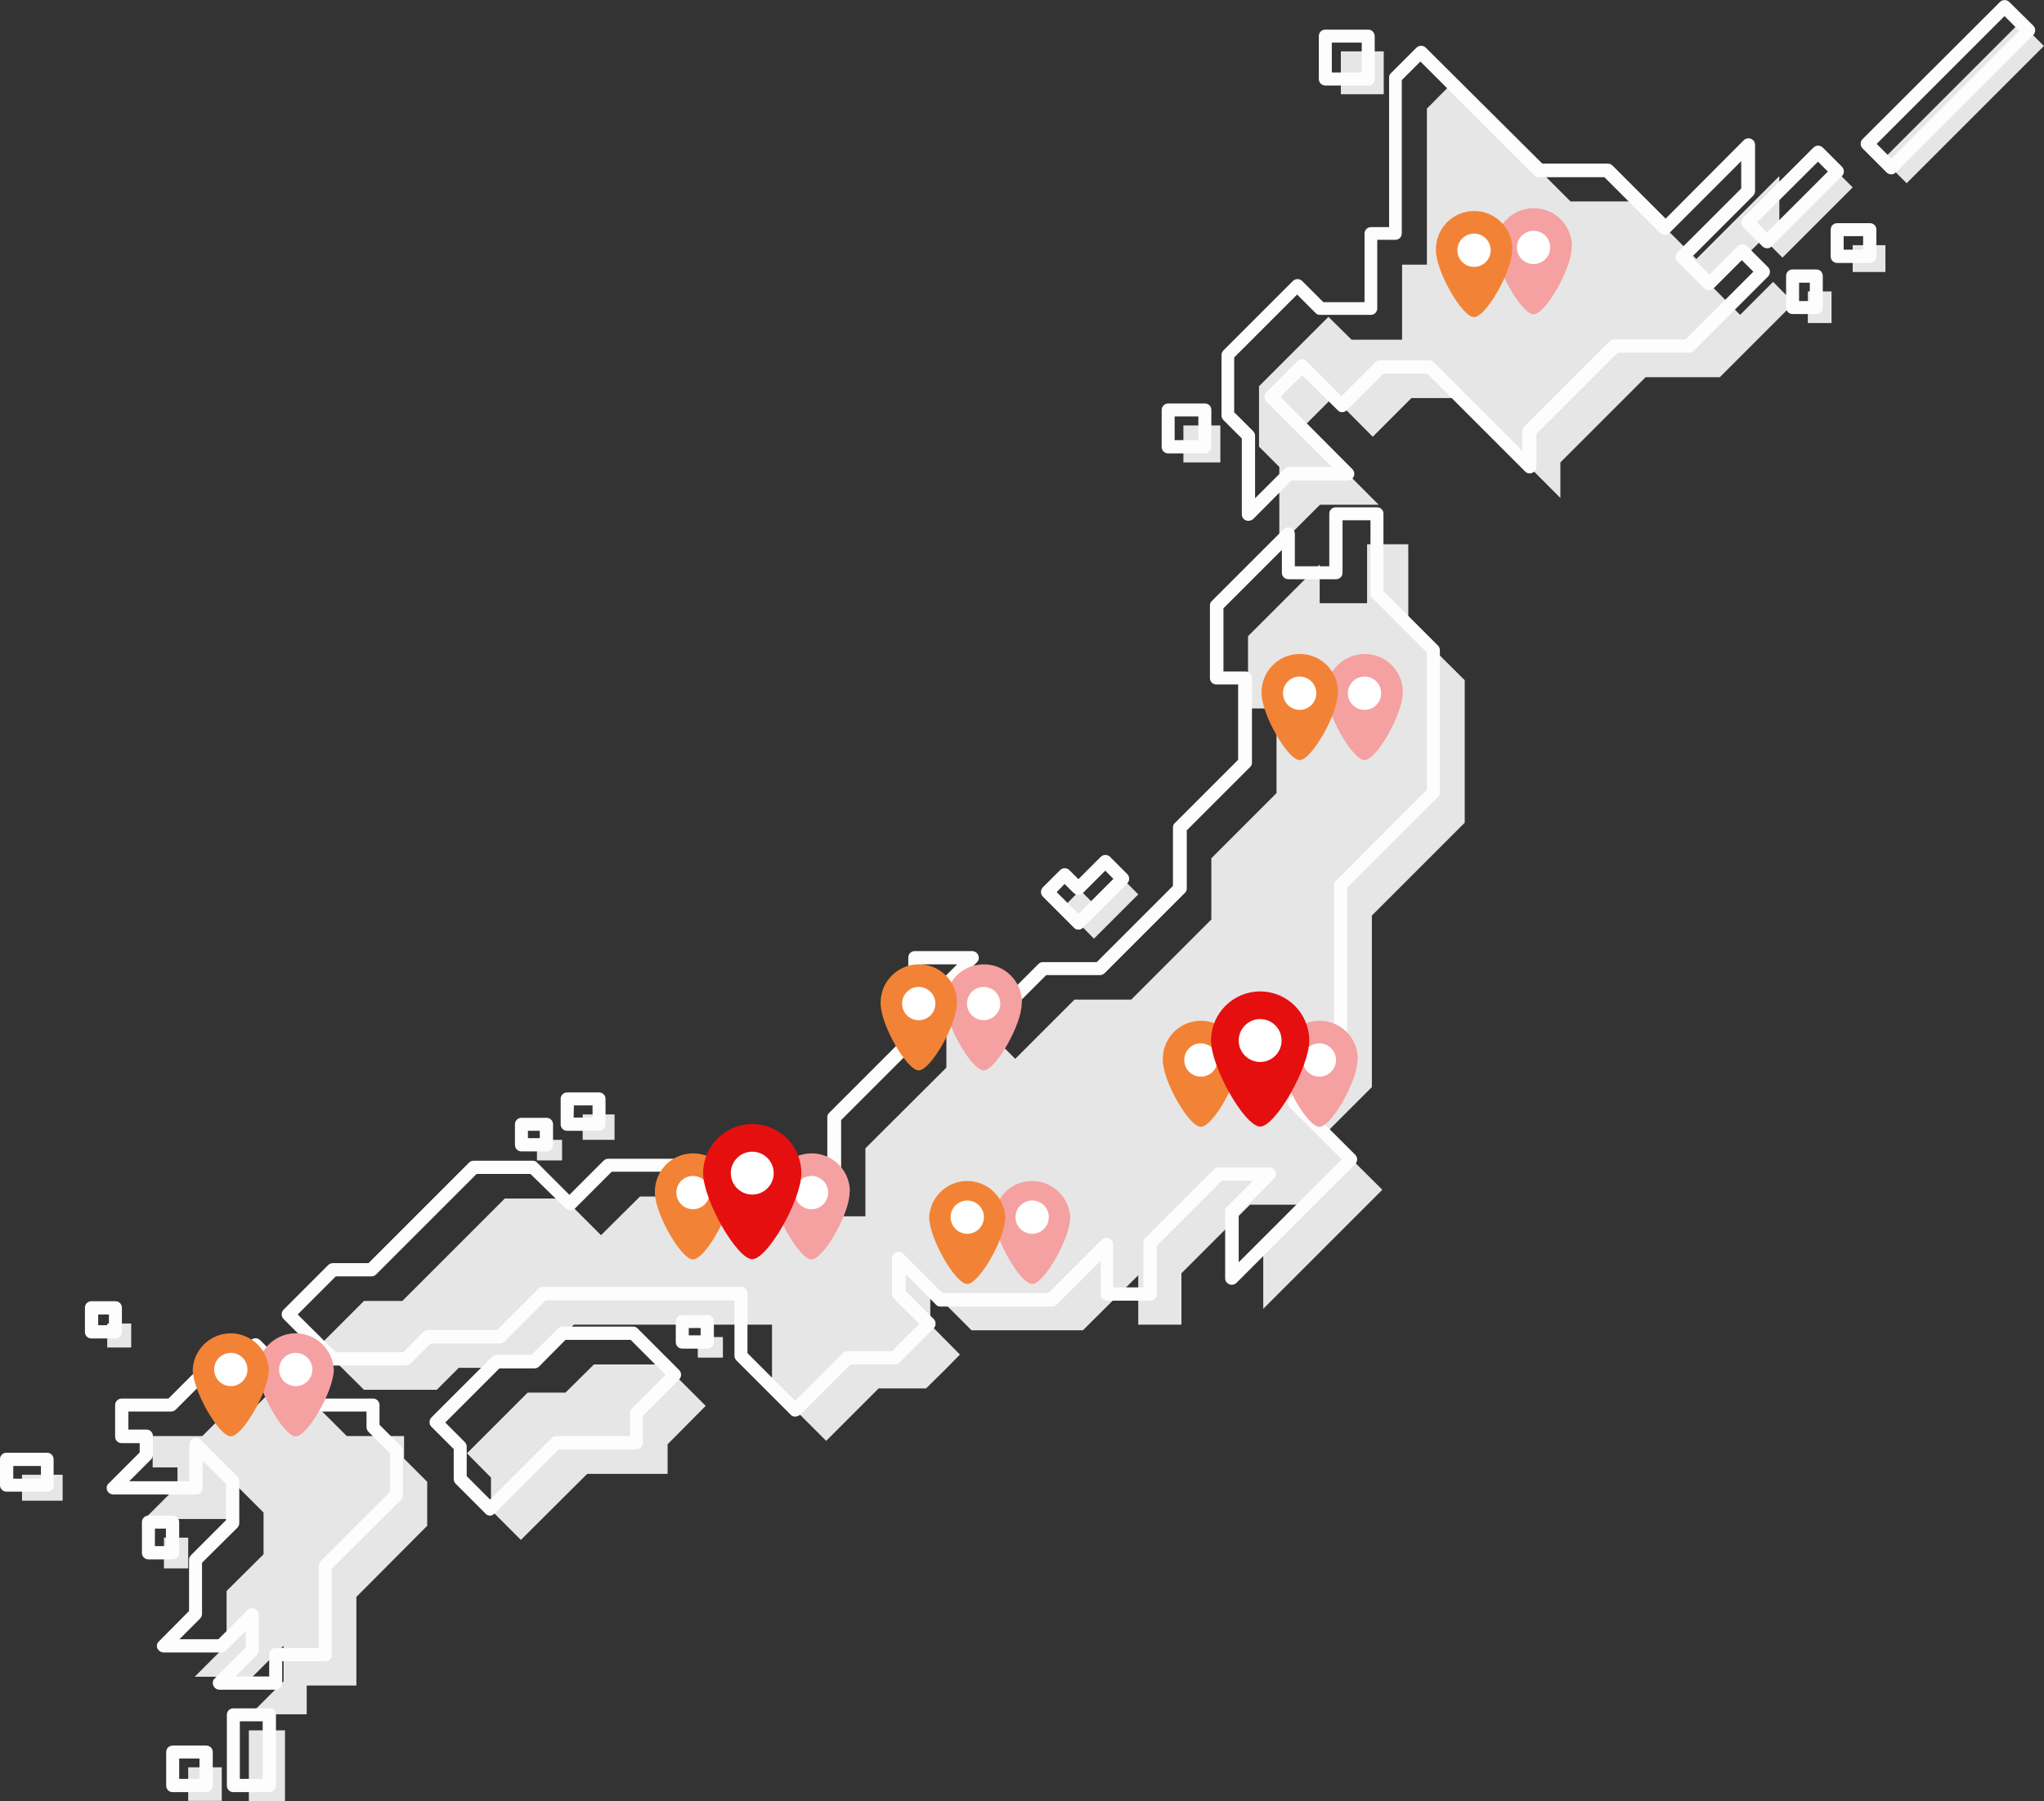 <?xml version="1.0" encoding="utf-8"?>
<!-- Generator: Adobe Illustrator 26.3.1, SVG Export Plug-In . SVG Version: 6.00 Build 0)  -->
<svg version="1.1" id="Layer_1" xmlns="http://www.w3.org/2000/svg" xmlns:xlink="http://www.w3.org/1999/xlink" x="0px" y="0px"
	 viewBox="0 0 724.4 638.4" style="enable-background:new 0 0 724.4 638.4;" xml:space="preserve">
<rect x="0" y="0" width="724.4" height="638.4" fill="#333333" stroke="none"/>
<style type="text/css">
	.st0{fill:#E6E6E6;}
	.st1{fill:#FDFDFD;}
	.st2{fill:#F5A1A1;}
	.st3{fill:#FFFFFF;}
	.st4{fill:#F28336;}
	.st5{fill:#E50F10;}
</style>
<g id="Layer_2_1_">
	<g id="Layer_1-2">
		<polygon class="st0" points="628.4,99.9 616.7,111.6 607.3,102.1 630.6,78.8 630.6,62.4 601.2,91.8 580.8,71.4 556.6,71.4 
			536,50.8 514.6,29.5 505.7,38.5 505.7,77.7 505.7,93.8 496.9,93.8 496.9,120.4 479,120.4 470.8,112.3 446.2,136.9 446.2,158.3 
			453.4,165.5 453.4,193.3 467.8,178.9 488.6,178.9 461.5,151.7 472.5,140.7 486.5,154.8 500.2,141.1 517.7,141.1 553,176.5 
			553,163.9 583.2,133.7 609.5,133.7 635.8,107.4 		"/>
		<polygon class="st0" points="143.2,517 143.2,509 122.9,509 101.5,487.6 89.1,500.1 84.8,495.9 71.7,509 54.1,509 54.1,520.1 
			62.9,520.1 62.9,526.7 51.2,538.4 80.4,538.4 80.4,523.1 93.4,536.1 93.4,550.9 80.3,563.9 80.3,583 69,594.3 89.5,594.3 
			100.5,583.3 100.5,595.9 88.8,607.6 108.7,607.6 108.7,597.4 126.3,597.4 126.3,566 151.4,540.8 151.4,525.2 		"/>
		<polygon class="st0" points="486.2,385.3 469.8,401.7 489.9,421.7 447.7,463.9 447.7,440.2 461,427 443,427 428.3,441.7 
			418.7,451.3 418.7,469.5 403.4,469.5 403.4,452 384.7,470.6 383.8,471.5 344.3,471.5 329.7,456.9 329.7,469.5 340.2,480.1 
			334.5,485.9 328.2,492.1 311.4,492.1 292.8,510.7 273.6,491.5 273.6,469.5 203.4,469.5 188.2,484.8 162.6,484.8 154.8,492.6 
			129,492.6 113.2,476.9 129,461.1 142.6,461.1 178.9,424.8 200,424.8 213,437.8 226.8,424.1 280.3,424.1 287.4,431.1 306.7,431.1 
			306.7,407 335.4,378.4 335.4,350.5 355.8,350.5 345.4,360.8 359.8,375.3 380.8,354.3 400.9,354.3 429.3,325.9 429.3,304.2 
			452.4,281.1 452.4,251.1 442.3,251.1 442.3,225.5 467.7,200.1 467.7,213.8 484.5,213.8 484.5,192.9 499.1,192.9 499.1,221.2 
			519.1,241.1 519.1,291.6 486.2,324.5 		"/>
		<rect x="66.7" y="626.4" class="st0" width="11.9" height="11.9"/>
		<rect x="88.2" y="613.3" class="st0" width="12.8" height="25.1"/>
		<rect x="7.8" y="522.7" class="st0" width="14.4" height="9.2"/>
		<rect x="38" y="469.1" class="st0" width="8.5" height="8.5"/>
		<rect x="58.1" y="545" class="st0" width="8.6" height="10.9"/>
		<rect x="206.5" y="395" class="st0" width="11.3" height="9"/>
		<rect x="190.3" y="404" class="st0" width="8.9" height="7.3"/>
		<rect x="247.3" y="473.9" class="st0" width="8.9" height="7.3"/>
		<polygon class="st0" points="387.7,320.4 382.8,315.5 376.7,321.7 381.6,326.5 387.7,332.7 393.9,326.5 403.4,317 397.2,310.8 		
			"/>
		<rect x="419.4" y="150.8" class="st0" width="13.1" height="13.1"/>
		<rect x="475.2" y="18.2" class="st0" width="15.2" height="15.2"/>
		
			<rect x="661.5" y="30.4" transform="matrix(0.707 -0.707 0.707 0.707 178.135 502.709)" class="st0" width="68.8" height="11.9"/>
		
			<rect x="623.2" y="70.5" transform="matrix(0.707 -0.707 0.707 0.707 134.407 475.203)" class="st0" width="35.2" height="9.7"/>
		<rect x="656.6" y="86.9" class="st0" width="11.6" height="9.5"/>
		<rect x="640.7" y="103.3" class="st0" width="8.4" height="11.2"/>
		<polygon class="st0" points="235.4,483.6 210.5,483.6 200.4,493.6 187,493.6 165.5,515.1 174,523.7 174,535.2 184.6,545.8 
			208.1,522.4 226.1,522.4 236.6,522.4 236.6,511.9 250.1,498.3 		"/>
		<g>
			<path class="st1" d="M442.4,184.6c-1.3,0-2.3-1-2.3-2.3v-26.9l-6.5-6.5c-0.4-0.4-0.7-1-0.7-1.6v-21.4c0-0.6,0.2-1.2,0.7-1.7
				l24.6-24.6c0.9-0.9,2.4-0.9,3.3,0l7.5,7.5h14.6V82.8c0-1.3,1-2.3,2.3-2.3h6.4v-53c0-0.6,0.2-1.2,0.7-1.6l9-9
				c0.9-0.9,2.4-0.9,3.3,0L546.6,58h23.2c0.6,0,1.2,0.2,1.7,0.7l18.8,18.8L618,49.7c0.9-0.9,2.4-0.9,3.3,0c0.5,0.4,0.7,1.1,0.7,1.7
				v16.4c0,0.6-0.3,1.2-0.7,1.6l-21.7,21.7l6.2,6.2l10-10c0.4-0.4,1-0.7,1.7-0.7l0,0c0.6,0,1.2,0.2,1.7,0.7l7.4,7.4
				c0.9,0.9,0.9,2.4,0,3.3l-26.3,26.3c-0.4,0.4-1,0.7-1.7,0.7h-25.3l-28.8,28.8v11.6c0,1.3-1,2.3-2.3,2.4c-0.6,0-1.3-0.2-1.7-0.7
				l-34.7-34.7h-15.5l-13,13c-0.4,0.4-1,0.7-1.6,0.7l0,0c-0.6,0-1.2-0.2-1.6-0.7L461.5,133l-7.7,7.7l25.5,25.6
				c0.9,0.9,0.9,2.4,0,3.3c-0.4,0.5-1.1,0.7-1.7,0.7h-19.9L444.1,184C443.6,184.4,443,184.6,442.4,184.6z M437.6,146.3l6.5,6.5
				c0.4,0.4,0.7,1,0.7,1.6v22.2l10.4-10.4c0.4-0.4,1-0.7,1.6-0.7H472l-23.2-23.2c-0.9-0.9-0.9-2.4,0-3.3l11-11
				c0.4-0.4,1-0.7,1.6-0.7l0,0c0.6,0,1.2,0.2,1.6,0.7l12.4,12.4l12-12c0.4-0.4,1-0.7,1.6-0.7h17.5c0.6,0,1.2,0.2,1.6,0.7l31.4,31.4
				v-7c0-0.6,0.2-1.2,0.7-1.6l30.2-30.2c0.4-0.4,1-0.7,1.7-0.7h25.3l24-24l-4.1-4.1l-10,10c-0.9,0.9-2.4,0.9-3.3,0l-9.5-9.5
				c-0.9-0.9-0.9-2.4,0-3.3l22.6-22.6v-9.7l-25.4,25.4c-0.4,0.4-1,0.7-1.7,0.7l0,0c-0.6,0-1.2-0.2-1.7-0.7l-19.7-19.7h-23.2
				c-0.6,0-1.2-0.2-1.7-0.7l-40.3-40.3l-6.6,6.6v54.3c0,1.3-1,2.3-2.3,2.3l0,0h-6.4v24.3c0,1.3-1,2.3-2.3,2.3h-18
				c-0.6,0-1.2-0.2-1.6-0.7l-6.5-6.5l-22.3,22.3v19.6L437.6,146.3L437.6,146.3z"/>
			<path class="st1" d="M97.7,598.9H77.8c-1.3,0-2.3-1-2.4-2.3c0-0.6,0.2-1.3,0.7-1.7l11-11V578l-7,7c-0.4,0.4-1,0.7-1.7,0.7H58
				c-0.9,0-1.8-0.6-2.2-1.4c-0.4-0.9-0.2-1.9,0.5-2.5L67,571v-18.1c0-0.6,0.2-1.2,0.7-1.7l12.4-12.4V526l-8.3-8.3v9.7
				c0,1.3-1,2.3-2.3,2.3l0,0H40.2c-0.9,0-1.8-0.5-2.2-1.4s-0.2-1.9,0.5-2.5l11-11v-3.3h-6.4c-1.3,0-2.3-1-2.3-2.3l0,0V498
				c0-1.3,1.1-2.3,2.3-2.3h16.6l12.5-12.5c0.9-0.9,2.4-0.9,3.3,0l2.6,2.6L88.9,475c0.9-0.9,2.4-0.9,3.3,0l20.7,20.7h19.3
				c1.3,0,2.3,1.1,2.3,2.3v7l7.6,7.6c0.4,0.4,0.7,1,0.7,1.7v15.6c0,0.6-0.2,1.2-0.7,1.7L117.6,556v30.5c0,1.3-1,2.3-2.3,2.3l0,0H100
				v7.8C100,597.9,98.9,598.9,97.7,598.9z M83.4,594.2h12v-7.8c0-1.3,1-2.3,2.3-2.3l0,0H113V555c0-0.6,0.2-1.2,0.7-1.7l24.5-24.5
				v-13.7l-7.6-7.6c-0.4-0.4-0.7-1-0.7-1.6v-5.6H112c-0.6,0-1.2-0.2-1.7-0.7l-19.8-19.7l-10.8,10.8c-0.9,0.9-2.4,0.9-3.3,0l-2.6-2.6
				l-11.5,11.5c-0.4,0.4-1,0.7-1.7,0.7H45.5v6.4h6.4c1.3,0,2.3,1,2.3,2.3v6.6c0,0.6-0.2,1.2-0.7,1.7l-7.7,7.7h21.3v-13
				c0-1.3,1-2.3,2.3-2.4c0.6,0,1.3,0.2,1.7,0.7l13,13c0.4,0.4,0.7,1,0.7,1.7v14.8c0,0.6-0.2,1.2-0.7,1.7l-12.5,12.4V572
				c0,0.6-0.2,1.2-0.7,1.7l-7.3,7.3h13.8l10.3-10.3c0.9-0.9,2.4-0.9,3.3,0c0.5,0.4,0.7,1.1,0.7,1.7v12.5c0,0.6-0.2,1.2-0.7,1.7
				L83.4,594.2z"/>
			<path class="st1" d="M73.1,635.2H61.2c-1.3,0-2.3-1-2.3-2.3l0,0V621c0-1.3,1-2.3,2.3-2.3l0,0h11.9c1.3,0,2.3,1,2.3,2.3l0,0v11.9
				C75.4,634.1,74.4,635.2,73.1,635.2L73.1,635.2z M63.5,630.5h7.2v-7.2h-7.2L63.5,630.5z"/>
			<path class="st1" d="M95.4,635.2H82.7c-1.3,0-2.3-1-2.3-2.3l0,0v-25.1c0-1.3,1-2.3,2.3-2.3l0,0h12.8c1.3,0,2.3,1,2.3,2.3l0,0
				v25.1C97.8,634.1,96.7,635.2,95.4,635.2z M85,630.5h8.1v-20.4H85V630.5z"/>
			<path class="st1" d="M16.8,528.7H2.3c-1.3,0-2.3-1-2.3-2.3v-9.2c0-1.3,1-2.3,2.3-2.3l0,0h14.4c1.3,0,2.3,1.1,2.3,2.3v9.2
				C19.1,527.7,18.1,528.7,16.8,528.7z M4.7,524.1h9.8v-4.5H4.7V524.1z"/>
			<path class="st1" d="M40.9,474.4h-8.5c-1.3,0-2.3-1-2.3-2.3c0,0,0,0,0-0.1v-8.5c0-1.3,1-2.3,2.3-2.3l0,0h8.5c1.3,0,2.3,1,2.3,2.3
				v8.5C43.3,473.3,42.3,474.3,40.9,474.4C41,474.4,40.9,474.4,40.9,474.4z M34.8,469.7h3.8v-3.8h-3.8V469.7z"/>
			<path class="st1" d="M61.2,552.7h-8.6c-1.3,0-2.3-1-2.3-2.3l0,0v-10.9c0-1.3,1-2.3,2.3-2.3l0,0h8.6c1.3,0,2.3,1,2.3,2.3l0,0v10.9
				C63.5,551.7,62.5,552.7,61.2,552.7L61.2,552.7z M54.9,548h3.9v-6.2h-3.9V548z"/>
			<path class="st1" d="M212.3,400.8H201c-1.3,0-2.3-1-2.3-2.3v-9c0-1.3,1-2.3,2.3-2.3h11.3c1.3,0,2.3,1,2.3,2.3l0,0v9
				C214.6,399.7,213.6,400.8,212.3,400.8z M203.3,396.1h6.7v-4.3h-6.6L203.3,396.1z"/>
			<path class="st1" d="M193.7,408.1h-8.9c-1.3,0-2.3-1-2.3-2.3l0,0v-7.3c0-1.3,1-2.3,2.3-2.3l0,0h8.9c1.3,0,2.3,1,2.3,2.3l0,0v7.3
				C196,407,195,408.1,193.7,408.1L193.7,408.1z M187.1,403.4h4.2v-2.6h-4.2V403.4z"/>
			<path class="st1" d="M250.7,478h-8.9c-1.3,0-2.3-1-2.3-2.3v-7.3c0-1.3,1-2.3,2.3-2.3h8.9c1.3,0,2.3,1,2.3,2.3v7.3
				C253,477,252,478,250.7,478z M244.1,473.3h4.2v-2.6h-4.2V473.3z"/>
			<path class="st1" d="M382.2,329.5L382.2,329.5c-0.6,0-1.2-0.2-1.6-0.7l-11-11c-0.9-0.9-0.9-2.4,0-3.3l6.1-6.1
				c0.9-0.9,2.4-0.9,3.3,0l3.2,3.2l7.9-7.9c0.9-0.9,2.4-0.9,3.3,0l6.1,6.1c0.9,0.9,0.9,2.4,0,3.3l0,0l-15.7,15.7
				C383.4,329.3,382.8,329.5,382.2,329.5z M374.5,316.2l7.7,7.7l12.4-12.4l-2.9-2.9l-7.9,7.9c-0.9,0.9-2.4,0.9-3.3,0l-3.2-3.2
				L374.5,316.2z"/>
			<path class="st1" d="M427,160.7h-13c-1.3,0-2.3-1-2.3-2.3l0,0v-13.1c0-1.3,1.1-2.3,2.3-2.3h13c1.3,0,2.3,1,2.3,2.3v13.1
				C429.3,159.6,428.3,160.7,427,160.7L427,160.7z M416.3,156h8.4v-8.4h-8.4V156z"/>
			<path class="st1" d="M484.9,30.3h-15.2c-1.3,0-2.3-1-2.3-2.3l0,0V12.8c0-1.3,1-2.3,2.3-2.3l0,0h15.2c1.3,0,2.3,1.1,2.3,2.3V28
				C487.2,29.3,486.2,30.3,484.9,30.3z M472,25.7h10.6V15.1H472V25.7z"/>
			<path class="st1" d="M670.3,61.8L670.3,61.8c-0.6,0-1.2-0.2-1.7-0.7l-8.5-8.5c-0.9-0.9-0.9-2.4,0-3.3l48.7-48.6
				c0.9-0.9,2.4-0.9,3.3,0l8.5,8.4c0.9,0.9,0.9,2.4,0,3.3l-48.7,48.7C671.5,61.5,670.9,61.8,670.3,61.8z M665.1,51l5.2,5.2
				l45.3-45.3l-5.2-5.2L665.1,51z"/>
			<path class="st1" d="M626.3,88c-0.6,0-1.2-0.2-1.7-0.7l-6.8-6.8c-0.9-0.9-0.9-2.4,0-3.3l24.9-24.9c0.9-0.9,2.4-0.9,3.3,0l0,0
				l6.8,6.8c0.9,0.9,0.9,2.4,0,3.3l0,0l-24.9,24.9C627.5,87.8,626.9,88,626.3,88z M622.7,78.8l3.5,3.6l21.6-21.6l-3.5-3.5
				L622.7,78.8z"/>
			<path class="st1" d="M662.7,93.2h-11.6c-1.3,0-2.3-1-2.3-2.3l0,0v-9.5c0-1.3,1-2.3,2.3-2.3l0,0h11.6c1.3,0,2.3,1,2.3,2.3l0,0v9.5
				C665,92.1,664,93.2,662.7,93.2L662.7,93.2z M653.4,88.5h6.9v-4.8h-6.9V88.5z"/>
			<path class="st1" d="M643.7,111.3h-8.4c-1.3,0-2.3-1-2.3-2.3l0,0V97.8c0-1.3,1-2.3,2.3-2.3l0,0h8.4c1.3,0,2.3,1,2.3,2.3l0,0V109
				C646,110.3,645,111.3,643.7,111.3L643.7,111.3z M637.6,106.7h3.8v-6.5h-3.8V106.7z"/>
			<path class="st1" d="M281.8,502.1c-0.6,0-1.2-0.2-1.6-0.7L261,482.2c-0.4-0.4-0.7-1-0.7-1.6v-19.7h-66.9l-14.6,14.6
				c-0.4,0.4-1,0.7-1.6,0.7h-24.6l-7.1,7.1c-0.4,0.4-1,0.7-1.6,0.7H118c-0.6,0-1.2-0.2-1.7-0.7l-15.8-15.8c-0.9-0.9-0.9-2.4,0-3.3
				l15.8-15.8c0.4-0.4,1-0.7,1.7-0.7h12.6l35.6-35.6c0.4-0.4,1-0.7,1.6-0.7h21c0.6,0,1.2,0.2,1.6,0.7l11.4,11.4l12.1-12.1
				c0.4-0.4,1-0.7,1.6-0.7h53.6c0.6,0,1.2,0.2,1.6,0.7l6.4,6.4h16.1V396c0-0.6,0.2-1.2,0.7-1.6l28-28v-27c0-1.3,1-2.3,2.3-2.3l0,0
				h20.3c1.3,0,2.3,1,2.4,2.3c0,0.6-0.2,1.3-0.7,1.7l-8.7,8.7l11.2,11.2l19.3-19.3c0.4-0.4,1-0.7,1.6-0.7h19.1l27-27v-20.7
				c0-0.6,0.2-1.2,0.7-1.6l22.4-22.4v-26.7h-7.7c-1.3,0-2.3-1-2.3-2.3v-25.7c0-0.6,0.2-1.2,0.7-1.6l25.4-25.4c0.9-0.9,2.4-0.9,3.3,0
				c0.5,0.4,0.7,1.1,0.7,1.7v11.4h12.2v-18.6c0-1.3,1-2.3,2.3-2.3H488c1.3,0,2.3,1,2.3,2.3v27.4l19.3,19.3c0.4,0.4,0.7,1,0.7,1.6
				v50.5c0,0.6-0.2,1.2-0.7,1.6l-32.2,32.2v59.8c0,0.6-0.2,1.2-0.7,1.6l-14.8,14.8l18.4,18.4c0.9,0.9,0.9,2.4,0,3.3l0,0l-42.1,42.1
				c-0.9,0.9-2.4,0.9-3.3,0c-0.5-0.4-0.7-1.1-0.7-1.7v-23.7c0-0.6,0.2-1.2,0.7-1.6l9.2-9.2H433l-23,23v17.2c0,1.3-1,2.3-2.3,2.3
				h-15.3c-1.3,0-2.3-1-2.3-2.3v-11.9l-15.6,15.6c-0.4,0.4-1,0.7-1.6,0.7h-39.6c-0.6,0-1.2-0.2-1.6-0.7L321,451.6v6l9.9,9.9
				c0.9,0.9,0.9,2.4,0,3.3l-12.1,12.1c-0.4,0.4-1,0.7-1.6,0.7h-15.8l-17.9,17.9C283,501.8,282.4,502.1,281.8,502.1z M264.9,479.6
				l16.9,16.9l16.9-16.9c0.4-0.4,1-0.7,1.6-0.7h15.8l9.7-9.7l-9-8.9c-0.4-0.4-0.7-1-0.7-1.6v-12.6c0-1.3,1-2.3,2.3-2.4
				c0.6,0,1.3,0.2,1.7,0.7l13.9,13.9h37.6l18.9-18.9c0.9-0.9,2.4-0.9,3.3,0c0.5,0.4,0.7,1.1,0.7,1.7v15.2h10.7v-15.9
				c0-0.6,0.2-1.2,0.7-1.6l24.3-24.3c0.4-0.4,1-0.7,1.6-0.7h18c1.3,0,2.3,1,2.4,2.3c0,0.6-0.2,1.3-0.7,1.7L439,430.3v17.1l36.5-36.5
				l-18.4-18.4c-0.9-0.9-0.9-2.4,0-3.3l0,0l15.7-15.7v-59.8c0-0.6,0.2-1.2,0.7-1.6l32.2-32.2v-48.6L486.4,212
				c-0.4-0.4-0.7-1-0.7-1.6v-26h-9.9V203c0,1.3-1,2.3-2.3,2.3l0,0h-16.9c-1.3,0-2.3-1-2.3-2.3v-8.1l-20.7,20.7V238h7.8
				c1.3,0,2.3,1,2.3,2.3l0,0v30c0,0.6-0.2,1.2-0.7,1.6l-22.4,22.4v20.6c0,0.6-0.2,1.2-0.7,1.6l-28.4,28.4c-0.4,0.4-1,0.7-1.6,0.7
				h-19.1l-20.3,20.3c-0.9,0.9-2.4,0.9-3.3,0l-14.4-14.4c-0.9-0.9-0.9-2.4,0-3.3l6.4-6.4h-12.4v25.6c0,0.6-0.2,1.2-0.7,1.6l-28,28
				v23.1c0,1.3-1,2.3-2.3,2.3h-19.4c-0.6,0-1.2-0.2-1.6-0.7l-6.4-6.4h-51.6l-13,13c-0.9,0.9-2.4,0.9-3.3,0L188,416.1h-19.1
				l-35.6,35.6c-0.4,0.4-1,0.7-1.6,0.7H119l-13.5,13.5l13.5,13.4h23.9l7.1-7.2c0.4-0.4,1-0.7,1.6-0.7h24.6l14.6-14.6
				c0.4-0.4,1-0.7,1.6-0.7h70.2c1.3,0,2.3,1.1,2.3,2.3L264.9,479.6z M475.2,374.3L475.2,374.3z"/>
			<path class="st1" d="M173.7,537.2L173.7,537.2c-0.6,0-1.2-0.2-1.6-0.7l-10.6-10.6c-0.4-0.4-0.7-1-0.7-1.7v-10.6l-7.9-7.9
				c-0.9-0.9-0.9-2.4,0-3.3l21.5-21.5c0.4-0.4,1-0.7,1.6-0.7h12.4l9.4-9.3c0.4-0.4,1-0.7,1.6-0.7h25c0.6,0,1.2,0.2,1.6,0.7
				l14.7,14.7c0.9,0.9,0.9,2.4,0,3.3l-12.9,12.9v9.6c0,1.3-1,2.3-2.3,2.3l0,0H198l-22.7,22.7C174.8,536.9,174.3,537.2,173.7,537.2z
				 M165.4,523.2l8.3,8.3l21.8-21.8c0.4-0.4,1-0.7,1.6-0.7h26.2v-8.2c0-0.6,0.2-1.2,0.7-1.6l11.9-11.9l-12.4-12.4h-23.1l-9.3,9.4
				c-0.4,0.4-1,0.7-1.6,0.7H177l-19.2,19.2l6.9,6.9c0.4,0.4,0.7,1,0.7,1.7V523.2z"/>
		</g>
		<path class="st2" d="M481.1,375.7c0,7.5-9.3,23.7-13.5,23.7s-13.5-16.2-13.5-23.7c-0.2-7.5,5.7-13.7,13.2-13.9
			c7.5-0.2,13.7,5.7,13.9,13.2C481.1,375.2,481.1,375.4,481.1,375.7z"/>
		<circle class="st3" cx="467.6" cy="375.7" r="5.9"/>
		<path class="st4" d="M439.1,375.7c0,7.5-9.3,23.7-13.5,23.7s-13.5-16.2-13.5-23.7c-0.2-7.5,5.7-13.7,13.2-13.9
			c7.5-0.2,13.7,5.7,13.9,13.2C439.1,375.2,439.1,375.4,439.1,375.7z"/>
		<circle class="st3" cx="425.6" cy="375.7" r="5.9"/>
		<path class="st5" d="M464,368.8c0,9.6-12,30.5-17.4,30.5s-17.4-20.9-17.4-30.5s7.8-17.4,17.4-17.4S464,359.2,464,368.8z"/>
		<circle class="st3" cx="446.6" cy="368.8" r="7.6"/>
		<path class="st2" d="M301.1,422.7c0,7.5-9.3,23.7-13.5,23.7s-13.5-16.2-13.5-23.7c-0.2-7.5,5.7-13.7,13.2-13.9
			c7.5-0.2,13.7,5.7,13.9,13.2C301.1,422.2,301.1,422.4,301.1,422.7z"/>
		<circle class="st3" cx="287.6" cy="422.7" r="5.9"/>
		<path class="st4" d="M259.1,422.7c0,7.5-9.3,23.7-13.5,23.7s-13.5-16.2-13.5-23.7c-0.2-7.5,5.7-13.7,13.2-13.9
			c7.5-0.2,13.7,5.7,13.9,13.2C259.1,422.2,259.1,422.4,259.1,422.7z"/>
		<circle class="st3" cx="245.6" cy="422.7" r="5.9"/>
		<path class="st5" d="M284,415.8c0,9.6-12,30.5-17.4,30.5s-17.4-20.9-17.4-30.5s7.8-17.4,17.4-17.4S284,406.2,284,415.8z"/>
		<circle class="st3" cx="266.6" cy="415.8" r="7.6"/>
		<path class="st2" d="M557,87.7c0,7.5-9.3,23.7-13.5,23.7S530,95.2,530,87.7c-0.2-7.5,5.7-13.7,13.2-13.9
			c7.5-0.2,13.7,5.7,13.9,13.2C557,87.2,557,87.4,557,87.7L557,87.7z"/>
		<circle class="st3" cx="543.5" cy="87.7" r="5.9"/>
		<path class="st2" d="M497.1,245.7c0,7.5-9.3,23.7-13.5,23.7s-13.5-16.2-13.5-23.7c-0.2-7.5,5.7-13.7,13.2-13.9s13.7,5.7,13.9,13.2
			C497.1,245.2,497.1,245.4,497.1,245.7z"/>
		<circle class="st3" cx="483.6" cy="245.7" r="5.9"/>
		<path class="st4" d="M474.1,245.7c0,7.5-9.3,23.7-13.5,23.7s-13.5-16.2-13.5-23.7c-0.2-7.5,5.7-13.7,13.2-13.9s13.7,5.7,13.9,13.2
			C474.1,245.2,474.1,245.4,474.1,245.7z"/>
		<circle class="st3" cx="460.6" cy="245.7" r="5.9"/>
		<path class="st4" d="M535.9,88.7c0,7.5-9.3,23.7-13.5,23.7s-13.5-16.2-13.5-23.7c-0.2-7.5,5.7-13.7,13.2-13.9S535.8,80.5,536,88
			C535.9,88.2,535.9,88.4,535.9,88.7z"/>
		<circle class="st3" cx="522.4" cy="88.7" r="5.9"/>
		<path class="st2" d="M362.1,355.7c0,7.5-9.3,23.7-13.5,23.7s-13.5-16.2-13.5-23.7c-0.2-7.5,5.7-13.7,13.2-13.9
			c7.5-0.2,13.7,5.7,13.9,13.2C362.1,355.2,362.1,355.4,362.1,355.7z"/>
		<circle class="st3" cx="348.6" cy="355.7" r="5.9"/>
		<path class="st4" d="M339.1,355.7c0,7.5-9.3,23.7-13.5,23.7s-13.5-16.2-13.5-23.7c-0.2-7.5,5.7-13.7,13.2-13.9
			c7.5-0.2,13.7,5.7,13.9,13.2C339.1,355.2,339.1,355.4,339.1,355.7z"/>
		<circle class="st3" cx="325.6" cy="355.7" r="5.9"/>
		<path class="st2" d="M118.3,485.4c0,7.5-9.3,23.7-13.5,23.7s-13.5-16.2-13.5-23.7c0.4-7.5,6.8-13.2,14.2-12.8
			C112.4,473,117.9,478.5,118.3,485.4L118.3,485.4z"/>
		<circle class="st3" cx="104.8" cy="485.4" r="5.9"/>
		<path class="st4" d="M95.3,485.4c0,7.5-9.3,23.7-13.5,23.7s-13.5-16.2-13.5-23.7c0.4-7.5,6.8-13.2,14.2-12.8
			C89.4,473,94.9,478.5,95.3,485.4L95.3,485.4z"/>
		<circle class="st3" cx="81.8" cy="485.4" r="5.9"/>
		<path class="st2" d="M379.3,431.4c0,7.5-9.3,23.7-13.5,23.7s-13.5-16.2-13.5-23.7c0.4-7.5,6.8-13.2,14.2-12.8
			C373.4,419,378.9,424.5,379.3,431.4L379.3,431.4z"/>
		<circle class="st3" cx="365.8" cy="431.4" r="5.9"/>
		<path class="st4" d="M356.3,431.4c0,7.5-9.3,23.7-13.5,23.7s-13.5-16.2-13.5-23.7c0.4-7.5,6.8-13.2,14.2-12.8
			C350.4,419,355.9,424.5,356.3,431.4L356.3,431.4z"/>
		<circle class="st3" cx="342.8" cy="431.4" r="5.9"/>
	</g>
</g>
</svg>

